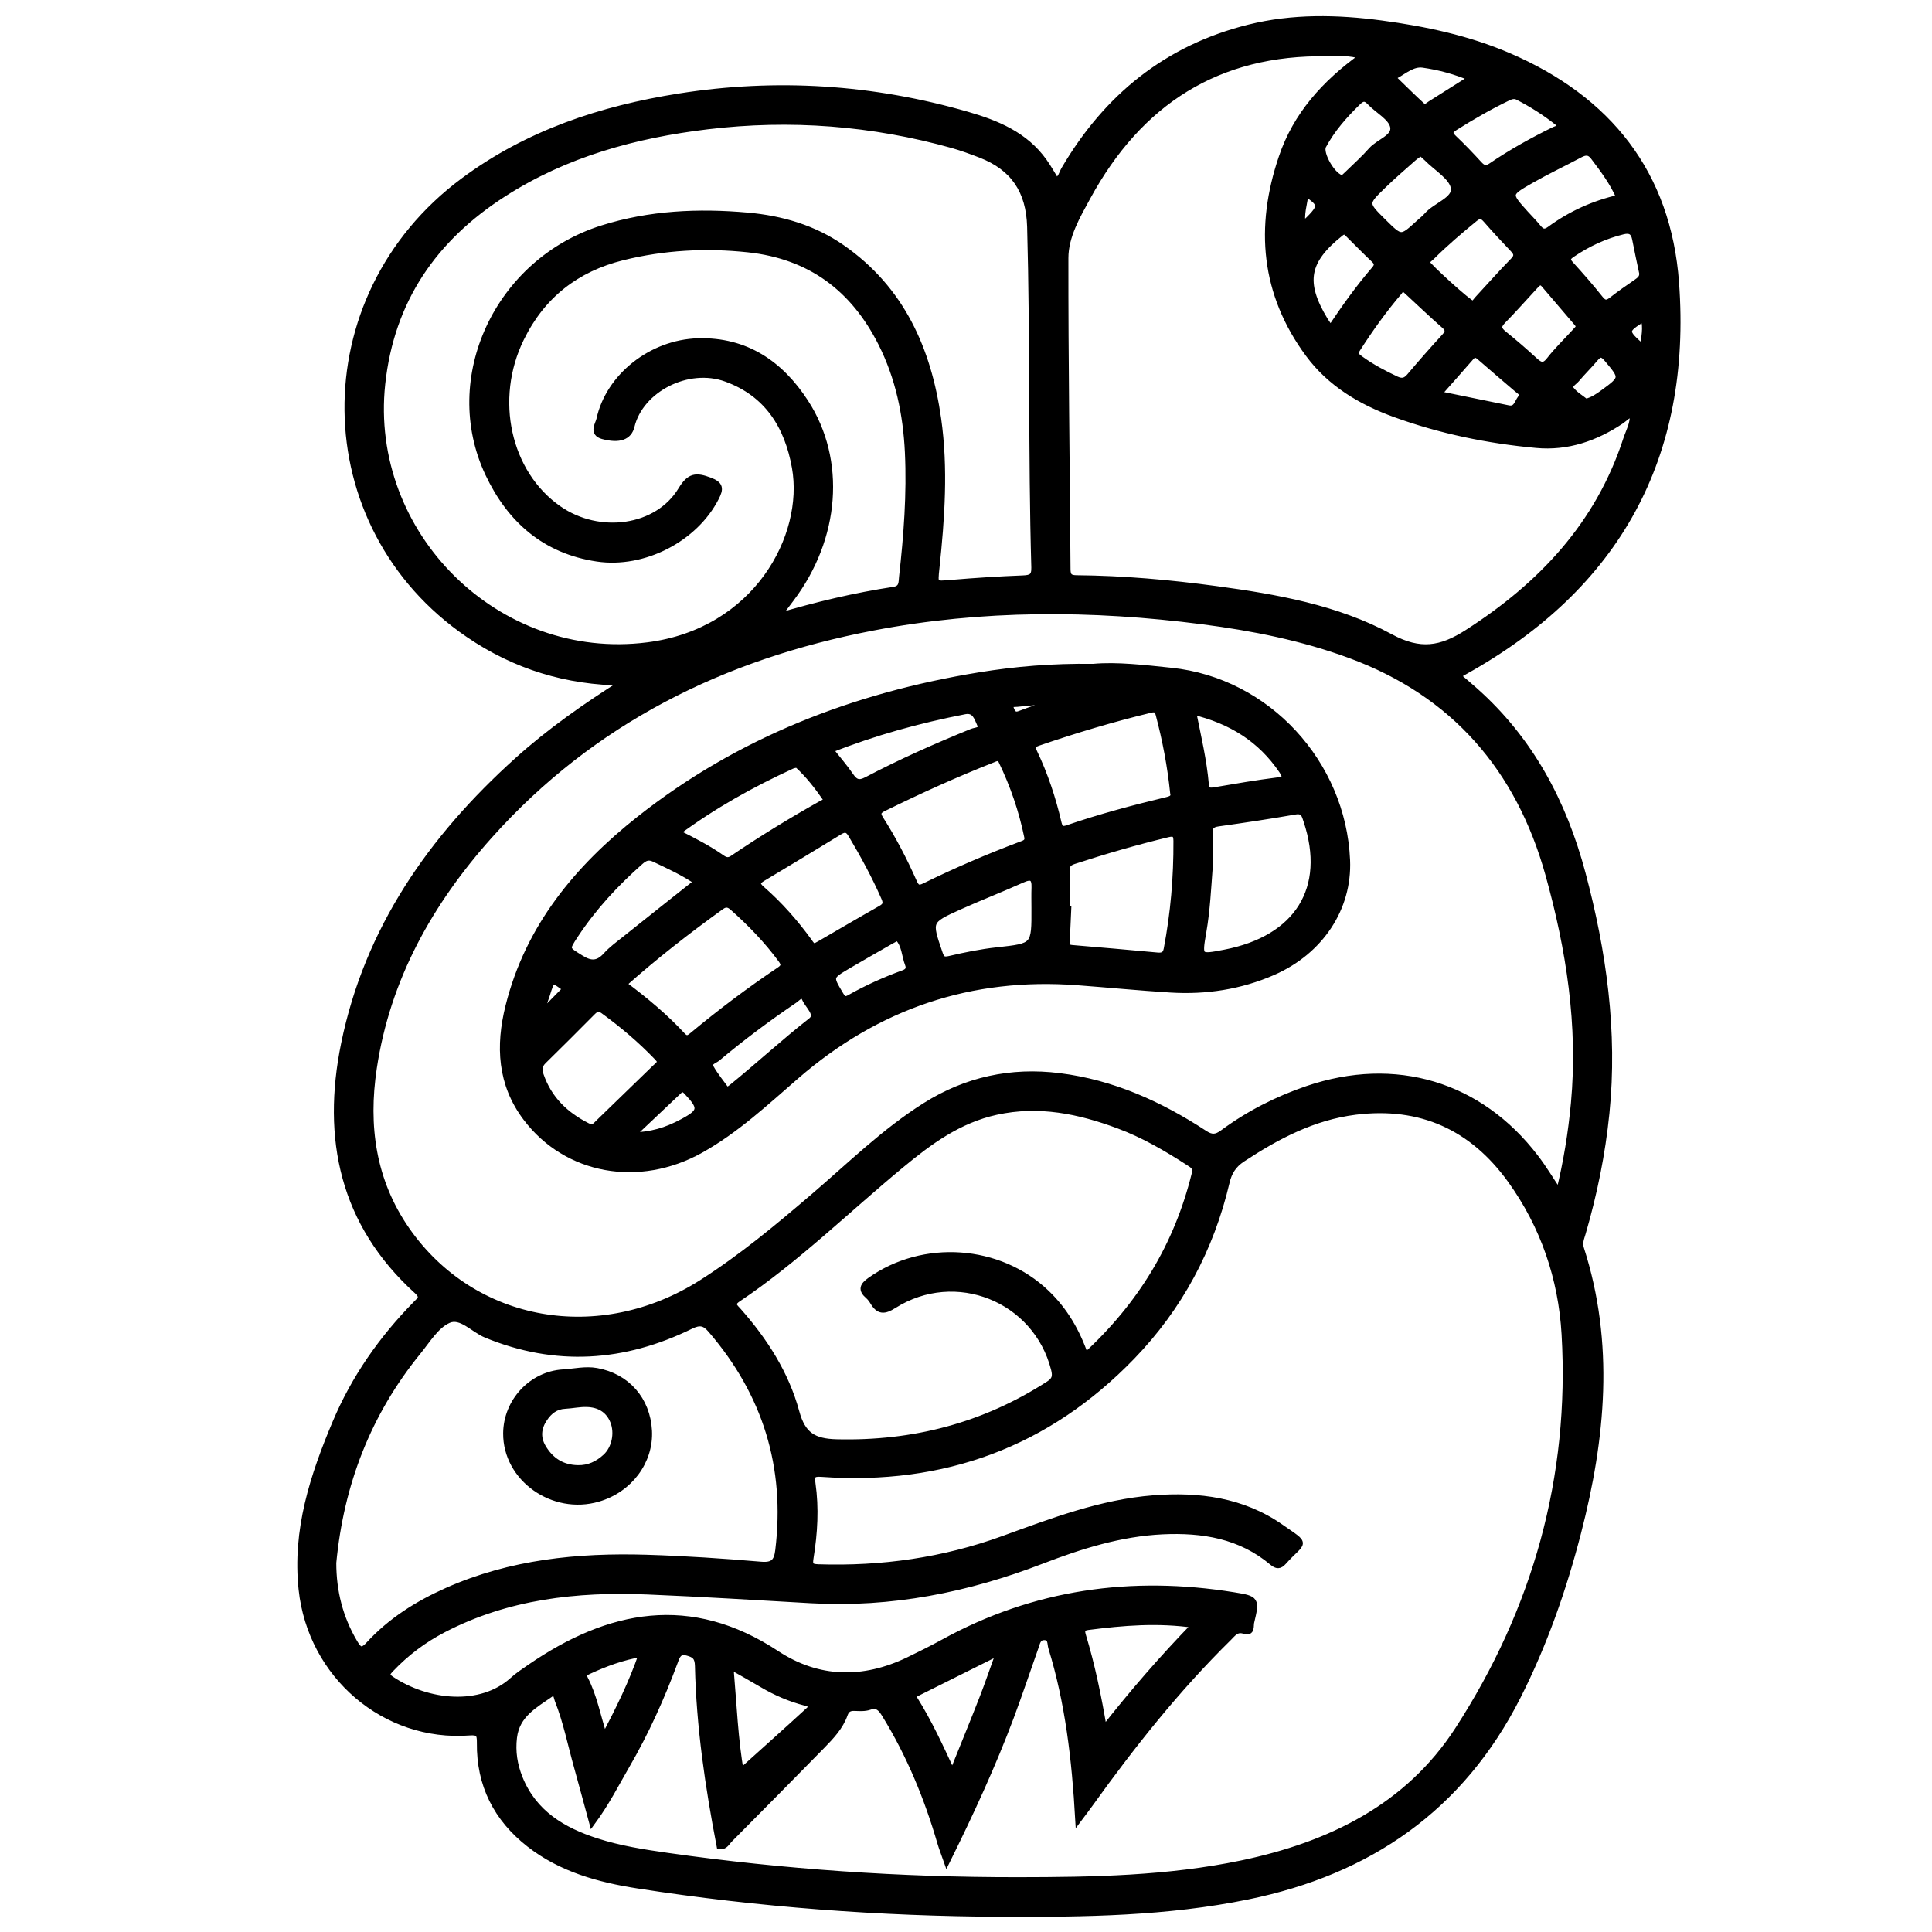 <?xml version="1.0" encoding="utf-8"?>
<!-- Generator: Adobe Illustrator 23.0.0, SVG Export Plug-In . SVG Version: 6.00 Build 0)  -->
<svg version="1.0" xmlns="http://www.w3.org/2000/svg" xmlns:xlink="http://www.w3.org/1999/xlink" x="0px" y="0px"
	 viewBox="0 0 3000 3000" style="enable-background:new 0 0 3000 3000;" xml:space="preserve">
<style type="text/css">
	.st0{stroke:#000000;stroke-width:10;stroke-miterlimit:10;}
</style>
<g id="Layer_1">
</g>
<g id="Layer_2">
	<g>
		<path class="st0" d="M968.4,1059.5c-88.4-0.6-168.4-25.2-240.6-74.4c-247.1-168.2-251.1-523.6-8.1-704
			c99.8-74.2,214.1-111.9,335.2-131c151-23.8,300.1-14.1,447,28.3c46,13.3,89.7,31.3,119,72.4c6.8,9.5,12.5,19.8,18.9,30.2
			c8.1-3.1,9.3-11.5,12.9-17.7c65.8-112.4,159.5-188.5,286.8-220.2c67.9-16.9,136.8-15.5,205.6-6.3c67.8,9.1,134.4,23.2,197.6,50.4
			c154.9,66.7,247,182.1,259.5,351.8c19.9,270-91.1,471.7-328,603.5c-3,1.7-5.9,3.4-11.3,6.6c9.7,8.4,18.4,15.6,26.9,23.2
			c86.3,76.6,137.9,173.8,167.2,283.9c32.5,122,49.9,245.6,37.1,372.3c-6.4,63.3-19,125.2-36.8,186.2c-2.2,7.7-5.6,14.8-2.7,24.1
			c47.4,147.4,33.4,294.3-4.5,441c-22.7,87.9-52.5,173.1-93.6,254.3c-87.9,173.5-230.9,271.9-418.9,310.4
			c-125.8,25.8-253.3,27.4-380.9,26.9c-189.8-0.8-378.8-14.8-566.4-44c-60.3-9.4-118.7-25.4-168.1-63.9
			c-51.1-39.9-77.5-92.3-76.7-157.2c0.2-13.8-2.1-17.6-16.6-16.5c-131.1,10-245.9-88.4-260.2-221.6c-9.9-92.1,17.7-176.4,52.6-259.1
			c29.3-69.5,71.9-130.3,124.8-184.1c6.6-6.7,12.5-10.6,1.7-20.5c-115.4-104.6-143.1-236.9-113.2-383.4
			c36.4-178.3,135.5-319.9,268.7-439.9C854.2,1135.3,910.1,1096.3,968.4,1059.5z M919.6,2829.1c-8.5-31.1-15.7-58.4-23.3-85.5
			c-9.8-34.8-16.7-70.4-30.1-104c-1.8-4.6-2.3-15.7-11.4-9.3c-24.8,17.3-52.7,32-57,67.5c-2.7,22.3,0.7,43,8.8,63.3
			c22,54.7,67.4,81.6,120.1,98.5c35.8,11.5,72.9,17.3,110.2,22.6c180.4,25.6,361.7,37.9,543.9,37.7c116.5-0.1,232.8-2.1,347.5-26.1
			c137.1-28.7,257.9-87.5,335.8-207.7c120.6-186.2,178.6-391.9,165.7-614.4c-5-86.5-32.6-168.2-84.1-239.6
			c-59.3-82.2-139.7-118.8-241.2-106.1c-65.3,8.2-121.6,37.9-175.6,73.5c-13.8,9.1-20.9,20.4-24.6,36.3
			c-24.3,103.4-73,194.3-146.6,270.5c-131.5,136.1-293.2,195.3-481.6,182c-13.7-1-16.8,1.9-14.8,15.4c5.5,38.2,3.2,76.6-2.9,114.6
			c-1.9,11.6-0.8,15.3,12.2,15.7c98.6,3.2,194.4-10.3,287.4-44.1c75.9-27.5,151.6-56.6,233.1-63c70.4-5.5,138.4,3.3,197.7,44.8
			c42.3,29.5,34.4,19.4,4.1,53.3c-6,6.7-10.2,6.5-17.1,0.8c-49.5-41.7-108.4-51.2-170.5-48.3c-65.5,3.1-127.4,22.6-187.9,45.9
			c-115.3,44.4-233.7,68.1-357.6,61.1c-84.9-4.8-169.7-10.1-254.7-13.6c-109.9-4.5-217.1,7.4-316.7,59.2
			c-30.6,15.9-57.7,36.3-81.5,61.3c-5.4,5.7-9.1,9.9,0.1,16.1c57.2,38.4,139.8,46.4,189,1.9c8.2-7.4,17.6-13.7,26.8-20
			c123.3-84.8,249.1-109.5,382.9-21.4c64.9,42.7,134.9,43.8,205,10.1c18.2-8.8,36.3-17.8,54-27.5c141.6-78,292.6-98.7,450.9-73.2
			c35.2,5.7,35.3,6.3,26.9,41.8c-1.3,5.6,1.7,16.8-10.3,12.9c-12.4-4.1-17.8,4.4-24.6,11.1c-80.3,79-149.9,166.8-215.4,258.1
			c-4.9,6.9-10.1,13.6-17.6,23.6c-5.3-93.6-15.6-181.3-41.8-266.4c-2-6.4,0.1-16.7-11.3-16.7c-10.2,0-11.3,8.9-13.8,15.9
			c-12.8,36.1-24.9,72.4-38.3,108.3c-28.3,75.4-62,148.5-99.1,223.5c-4-11.5-7.4-19.8-9.9-28.4c-20.3-69.8-47.8-136.5-86-198.6
			c-5.9-9.6-11.3-16.8-24.6-12.3c-7,2.4-15.2,1.8-22.8,1.5c-8-0.3-12.8,2.3-15.6,10.2c-6.9,19.6-21,34.3-35.1,48.8
			c-47.9,48.8-95.8,97.4-144,145.9c-3.9,4-6.6,10.7-14.5,10c-17.8-92.6-31.6-185.5-33.7-279.7c-0.3-13.8-5-17.8-16.5-20.9
			c-14-3.8-16.6,5.3-20.1,14.7c-20.6,55.6-44.9,109.4-74.7,160.7C956.4,2769.7,941.5,2799.3,919.6,2829.1z M2421,1852.2
			c11.8-48,19-93.2,23.3-139.1c11.2-121.2-7.3-239.3-39.6-355.2c-45.8-164.3-146.3-281.2-308.2-340.8c-74-27.3-151-42.6-229.4-52.7
			c-171.3-22.1-342.1-22.8-512,9.8c-232.3,44.5-435.4,144.6-595,323c-92.8,103.7-159.1,221.8-180,361.3
			c-13.5,89.5-1.8,175.3,51.3,251.6c103.5,148.5,300,182.8,458.6,81.8c62-39.5,118-86.2,173.6-133.8
			c56.6-48.4,109.9-101.1,173.3-141c63.6-40.1,133-55.1,207.8-45.8c82.8,10.3,156.4,43.7,225.4,88.8c11.1,7.3,18.2,7,28.9-0.9
			c40-29.5,83.9-51.9,131.1-68c136.3-46.4,267.3-7.3,354.1,106.4C2396.7,1813.8,2407.3,1831.7,2421,1852.2z M1206.8,957.7
			c62.4-18.6,121.3-32.4,181.1-41.5c13.5-2.1,12.2-11.8,13.1-20c7.2-64.5,12.2-129.2,9.1-194.1c-2.8-58.9-14.6-115.9-41.5-169.2
			c-43.1-85.5-110.6-135.8-206.9-146.1c-65.8-7-130.8-3.5-195,12.4c-71.8,17.8-125,59.2-157.8,126.1
			c-46.4,94.5-21.1,209.5,58.3,264.9c63.2,44.1,153.8,31.7,190.7-29.4c13.1-21.7,23-22.3,43.7-14.6c17.2,6.4,17,12.7,9.8,26.7
			c-32.5,63.5-111.8,104.8-184,94.1c-80.8-12-135.1-59.7-169-131.5c-69.8-148,14.5-329.4,176.8-380.6
			c73.5-23.2,149.3-26.6,225.6-19.8c52.7,4.7,102.7,19.2,146.7,49.9c92.3,64.4,133.6,157.7,148.9,265.2c11,77.2,5.5,154.5-2.6,231.5
			c-2.8,26.9-3.4,26,23.9,23.7c36.8-3.1,73.7-5.5,110.6-6.9c12.9-0.5,18.5-2.9,18.1-17.4c-5-176.3-1.6-352.8-6.5-529.1
			c-1.6-56.1-26.1-92.1-77.1-111.9c-14.3-5.5-28.7-10.8-43.4-15c-125-35-252.2-44.8-381-29.3c-112.4,13.5-220.1,42.9-316.5,104.8
			C673.6,370,607.2,466,593.2,596.1c-25,234,178.7,436.1,412.4,406.3c169.1-21.5,248.1-169.7,229.1-276.5
			c-11.5-64.7-43.1-114.9-107-138.1c-59.8-21.7-133.5,16.5-147.4,74c-3.9,16.4-18.7,21.9-44.1,15.1c-17-4.6-6.8-17.9-5.1-25.7
			c14.3-66.1,80.4-118.9,152.9-120.9c73.9-2.1,127.7,34.7,166.4,94.4c58.5,90.2,48.9,210.9-22.4,305.2
			C1222,938.1,1215.8,946.1,1206.8,957.7z M2115.6,87.3c-19.8-7.2-37.3-4.6-54.4-4.9c-170.5-3-292.3,76-372.5,223.2
			c-16.2,29.7-34.7,60.9-34.7,95.2c-0.2,161,2.2,322,3.3,483c0.1,10.9,3.4,14.3,14.3,14.4c72.6,0.6,144.8,7.1,216.6,16.8
			c93.5,12.7,187.3,29.1,270.5,74.2c46.4,25.2,78.9,19.6,119.8-6.6c115.1-73.8,203.8-167.9,246.9-300.2c4.2-12.9,11.6-25,10.2-39.7
			c-8.2,0.8-12.6,6.8-18.1,10.5c-40,26.8-83.7,41.9-131.9,37.4c-75.1-6.9-148.7-22-219.7-47.8c-52.6-19.1-100-47.3-133.8-92.9
			c-69.4-93.8-78.4-197.1-41.5-305.5C2012.6,179.1,2056.8,129.5,2115.6,87.3z M1685.3,2106c86.7-79.5,143-172.5,170.2-283.3
			c2.6-10.5-3-13.4-9.6-17.7c-34.6-22.4-70.1-43.1-108.8-57.5c-61.5-22.9-123.8-35.9-190.1-21.4c-58.2,12.7-103.6,46.1-147.8,82.7
			c-84.3,69.7-162.4,146.8-253.6,208c-12,8.1-4.5,12.9,0.9,19.1c40.7,46,73.7,97.5,89.7,156.5c9.9,36.6,27.5,46.6,63,47.5
			c119.2,2.9,228.9-25.6,329.2-90.3c9.8-6.3,11.6-12.1,8.6-23.7c-27.9-109.5-153.1-160-249.4-99c-14.7,9.3-22.9,9.2-31.5-5.1
			c-2.1-3.5-4.7-7.1-7.8-9.8c-11.1-9.5-8.2-15.6,2.8-23.5c82.7-58.9,200.5-50.7,273.7,19.4C1652.6,2034.5,1671.6,2066.5,1685.3,2106
			z M517.2,2426.7c0,44.6,10.4,85.9,33.1,124.1c6.3,10.5,10.8,16,22.4,3.3c33.9-37,75.6-63.3,121.4-83.7
			c98.9-44,203.5-54.4,310-51.2c59.2,1.8,118.4,5.8,177.4,10.8c19.5,1.7,25.2-5.2,27.3-22.6c15.8-129.9-19.6-243.8-104.9-342.8
			c-9.8-11.4-17.5-12.7-31.6-5.8c-103.6,50.8-209.2,58-317.3,13.6c-19.9-8.2-39-31.5-58.6-22.9c-19.3,8.4-32.8,31.3-47.3,49.1
			C571,2194.4,528.8,2304.5,517.2,2426.7z M1855.7,2522.9c-58.1-8.5-112-3.8-165.9,3.1c-9.3,1.2-11.3,4.5-8.5,13.8
			c14,46.4,23.9,93.7,32.6,145.8C1759.3,2627.9,1804.7,2575.5,1855.7,2522.9z M2176.7,445.1c-1.4,2.7-2.2,5.5-4,7.6
			c-24,28.1-45.4,58-65.3,89.1c-5.7,8.9,0.5,12.6,6.1,16.6c17,12.2,35.4,21.9,54.3,30.8c9.2,4.3,15,2.8,21.4-4.8
			c17.5-20.7,35.4-41.1,53.7-61c6.5-7.1,7.5-11.7-0.4-18.5c-18.8-16.5-36.9-33.8-55.3-50.8C2184.7,451.6,2182,449.5,2176.7,445.1z
			 M2515,307.2c-10.3-24.1-25.4-43.9-40.4-63.8c-6.6-8.7-13.2-7.9-21.6-3.4c-25.2,13.4-51,25.6-75.7,39.7
			c-36.6,20.9-36.4,21.4-8.9,51.9c6.5,7.2,13.5,14.1,19.6,21.7c5.7,7,10.3,9.2,18.7,3C2439.1,332.5,2475,316.2,2515,307.2z
			 M1150.1,2751.6c33.4-30.1,70-62.7,106.1-95.9c7.8-7.2,1.1-10.4-5.7-12.1c-23.7-6.2-45.9-15.7-66.9-28.2
			c-15.3-9.1-31-17.8-49.8-28.5C1139,2646.9,1141.2,2703.5,1150.1,2751.6z M2286.5,472c3.3-0.1,5.3-4.3,8-7.2
			c18.5-19.9,36.4-40.3,55.4-59.7c7.6-7.7,5.5-12.4-0.7-18.9c-13.9-14.6-27.7-29.4-41-44.7c-6.1-7-10.2-8.8-18.5-2.1
			c-23.2,19-46,38.4-67.2,59.6c-2.7,2.7-7.2,4.7-6.6,9.8C2216.5,412.7,2281.1,471.9,2286.5,472z M2422.3,194
			c-1.2-1.4-2.4-3.1-3.9-4.3c-19.1-15.3-39.7-28.2-61.4-39.4c-5.5-2.8-10.6-1.3-15.9,1.3c-28.2,13.6-55.3,29.2-81.8,45.9
			c-8.6,5.5-10,9.6-2.1,17.1c13.6,12.9,26.6,26.5,39.3,40.4c6.1,6.6,10.8,8.7,19.2,2.9c31.1-21.2,63.9-39.4,97.7-56
			C2416.9,200.3,2421.9,199.9,2422.3,194z M1551.9,2564.9c-46,23-86.3,43.1-126.6,63.2c-4.5,2.2-9.1,4.6-5.2,10.8
			c22,35.1,39.4,72.8,58.8,114.9c16.9-42,32.1-79,46.7-116.4C1534.1,2615.7,1541.6,2593.5,1551.9,2564.9z M2206.1,236.8
			c-4.5,3.3-8.6,5.9-12.1,9.1c-15.6,13.8-31.4,27.4-46.3,41.9c-29,28-28.7,28.2,0.2,56.8c27.7,27.4,27.7,27.4,55.6,1.8
			c4.1-3.8,8.6-7.1,12.2-11.3c13.6-15.9,44.6-24.4,42.2-42.9c-2.2-17.2-27.1-31.4-42.1-46.8C2212.9,242.5,2209.7,240,2206.1,236.8z
			 M2452.5,508.1c-1.2-2.4-1.7-4.5-2.9-5.9c-17.1-20.2-34.4-40.2-51.5-60.3c-6.6-7.8-10.9-1.8-15.1,2.6
			c-16.6,17.8-32.6,36.2-49.7,53.5c-9,9.2-6.3,14.4,2.4,21.3c16.3,13.1,32.1,26.8,47.4,40.9c8.8,8.1,14.7,9.9,23.2-1.1
			c11.5-14.8,25.1-27.9,37.8-41.8C2446.8,514.2,2449.6,511.2,2452.5,508.1z M2066,510.7c22.2-33.2,43.9-63.7,68.4-92.1
			c5.2-6,5.2-10.2-0.6-15.7c-13.6-12.9-26.8-26.4-40.1-39.6c-3.5-3.5-6.2-6.1-12-1.5c-54,42.9-60.3,76.6-24.5,135.7
			C2059.4,501,2061.8,504.4,2066,510.7z M2550.3,423.9c-3.7-17.7-7.6-35.3-11-53c-2.2-11.2-8-14.7-19.1-12
			c-28.7,7-54.9,19.2-79.3,35.8c-7.1,4.8-9,8.5-2.3,15.8c15.9,17.5,31.5,35.3,46.2,53.8c6.7,8.4,11.4,7,18.6,1.4
			c12-9.4,24.6-18.2,37.2-26.8C2546,435.1,2551,431.7,2550.3,423.9z M2085.1,277.3c2-1.8,5.1-4.4,7.9-7.2
			c12.4-12.1,25.4-23.7,36.8-36.7c11.5-12.9,37.3-19.8,33.8-36.8c-3-14.7-24-25.3-36.4-38.4c-7-7.4-12-6.4-18.8,0.2
			c-21,20.4-40.2,42.1-54.1,68.1C2048.1,238.2,2069.8,276.3,2085.1,277.3z M2233.2,612.1c39,8,74,15.2,109,22.3
			c12.5,2.5,14-8.9,19.1-15.6c6-7.7-1-10.9-5.5-14.8c-19-16.3-38.1-32.4-56.9-48.9c-5.5-4.8-9.5-7-15.2-0.3
			C2268,573,2251.9,590.9,2233.2,612.1z M938.2,2697.9c23.2-44.3,43.3-84.7,58.9-130.3c-31.1,5.3-57.4,15.2-83.2,27.1
			c-5.5,2.5-9.6,4.9-5.8,12.3C922.2,2634.2,927.5,2664.4,938.2,2697.9z M2285.3,121.2c-25.6-11-50.5-17.5-75.6-21.1
			c-16-2.3-29.3,9.8-43,17.3c-3,1.6-2.5,4.9-0.3,7c13.9,13.5,27.7,27.2,42,40.3c4.8,4.4,9-0.7,12.9-3.1
			C2241.8,148.7,2262.2,135.8,2285.3,121.2z M2462.4,624.4c11.1-2.9,19.1-8.5,26.9-14.2c31.5-23,31.2-23.5,6.7-52.6
			c-6.8-8.1-11.5-10.4-19-1.3c-9.3,11.2-19.9,21.3-29.2,32.5c-3.9,4.7-13.6,9.3-8.3,16.3C2445.6,613.1,2455.1,618.4,2462.4,624.4z
			 M2027.1,299.5c-2.1,17.3-8,32.9-4.4,50.8C2054.3,320.3,2054.5,317.9,2027.1,299.5z M2552,541c0.9-17.3,5.4-31.8,0.4-47
			C2521.5,513.3,2521.4,514.4,2552,541z"/>
		<path class="st0" d="M1697.6,1035.8c36.5-3.3,79,1.7,121,6.1c149.3,15.6,266.4,143.2,272.8,293.8c3.2,74.2-41,141.3-114.8,173.6
			c-50.8,22.2-104.2,30.3-159.2,26.9c-48-3-95.8-7.7-143.8-11.3c-166.2-12.6-311.7,36.8-437.5,145.9c-47.3,41-93.1,83.9-148.4,114.8
			c-95.4,53.2-207.7,33.4-270.6-49.8c-39.7-52.4-42.6-111.8-27.2-173.3c30.7-122.9,107-214.4,203.5-290.7
			c155.1-122.5,333.5-191.2,527.3-222.8C1577.1,1039.8,1634.1,1035,1697.6,1035.8z M1878.2,1345c-2.6,35-4.2,68.4-9.9,101.4
			c-7.1,41-7.1,41,33.4,33.2c113.6-21.8,162.3-100.1,127.3-205.1c-2.8-8.5-4.4-17.1-17.9-14.7c-39.7,6.9-79.6,12.9-119.6,18.5
			c-10.7,1.5-14,5.9-13.6,16.2C1878.7,1311.9,1878.2,1329.3,1878.2,1345z M1595.4,1299.4c-8.4-41-21.9-80.3-40.1-117.9
			c-3.6-7.4-9.2-4.2-14.2-2.2c-57.5,22.7-113.7,48.2-169.1,75.5c-9,4.4-10.6,8.5-5,17.2c19.8,31.1,36.8,63.8,51.7,97.4
			c3.9,8.7,7,11.8,16.8,7c48.6-23.9,98.4-45.3,149.1-64.4C1590.3,1309.8,1597.2,1308.3,1595.4,1299.4z M1822,1231.2
			c-4.3-41.9-12-82.1-22.5-121.8c-2.1-7.9-5.5-9.4-13.4-7.5c-58.8,14.2-116.6,31.5-173.8,51.1c-8.6,2.9-10.9,6.3-6.7,15
			c16.8,35.2,29,72.1,37.8,110.1c2.2,9.4,6.2,11,14.5,8.1c50.6-17.4,102.3-31.1,154.3-43.6C1819.4,1240.9,1823.9,1238.3,1822,1231.2
			z M1656.3,1411.7c0.7,0,1.4,0,2.1,0c-0.8,16-1.2,32-2.4,47.9c-0.5,7-0.9,12,8.4,12.8c44.3,3.6,88.7,7.7,133,11.7
			c8.1,0.7,12.9-1.5,14.6-10.4c10.6-55.5,15.4-111.5,15.1-168c-0.1-10.2-3.2-13.1-13.7-10.6c-49.3,11.9-98,26-146.3,41.8
			c-10.4,3.4-11.6,8.8-11,18.5C1657,1374.1,1656.3,1392.9,1656.3,1411.7z M968,1528.1c33.4,24.9,64.3,50.6,91.7,80.2
			c6.2,6.7,10.3,4,15.6-0.4c43.4-36.1,88.4-70,135.2-101.4c7.8-5.2,8-9.3,2.7-16.5c-22-29.9-47.5-56.3-75.2-80.9
			c-6-5.3-11.1-6.7-18.3-1.5C1067.8,1445,1017.3,1484.2,968,1528.1z M1266,1469.7c2.3-1.2,4.8-2.5,7.2-3.9
			c31.3-18.1,62.5-36.5,94-54.3c8.2-4.6,10.2-8.3,6.1-17.7c-14.8-33.9-32.5-66.2-51.3-97.9c-4.9-8.3-9.7-10-18.3-4.7
			c-39.7,24.4-79.7,48.4-119.7,72.4c-8.6,5.2-10.2,9.4-1.6,16.9c27.9,24.3,52.3,52,74,82C1258.8,1465.7,1260.6,1469.9,1266,1469.7z
			 M1025.2,1647.2c-1.3-1.7-2.9-4-4.8-5.9c-25.6-26.7-53.7-50.5-83.6-72.2c-7.8-5.7-12.3-2.4-17.6,3c-25,25.1-50,50.3-75.4,75.1
			c-7.1,6.9-7.6,13.7-4.5,22.5c12.8,37.1,38.5,61.8,72.9,79.1c9.1,4.6,12.5-0.6,17.4-5.4c29.4-28.6,59-57.1,88.4-85.7
			C1020.8,1654.9,1024.9,1652.9,1025.2,1647.2z M1050.9,1292.8c26.1,13.1,49,24.9,70.1,39.7c5.8,4.1,10.6,4.9,16.9,0.6
			c44.9-30.5,91.2-58.7,138.5-85.3c3.1-1.7,9.4-3.2,5.5-8.8c-12.7-18.3-26.4-35.9-42.8-51c-1.6-1.5-6.8-0.3-9.7,1
			C1167.4,1217.5,1108.1,1250.4,1050.9,1292.8z M1082.8,1369.3c-21.4-14.9-44.2-25-66.7-35.8c-9.4-4.5-15.2-1.5-22,4.5
			c-38.3,33.8-72.7,70.9-100.9,113.6c-15.2,23.1-14.5,22,8.9,36.6c15.8,9.9,27,9,39.3-4.6c8.3-9.2,18.6-16.7,28.4-24.5
			C1007.2,1429.2,1044.7,1399.5,1082.8,1369.3z M1606.6,1409.7c0-10.4-0.3-20.8,0.1-31.3c0.6-16-5.1-19.2-19.8-12.5
			c-32.2,14.5-65.3,27.3-97.5,41.8c-48.3,21.8-47.9,22.1-30.7,72.4c3,8.9,5.6,11.7,15.8,9.3c24.3-5.7,48.9-10.7,73.7-13.4
			C1606.8,1469.5,1606.9,1470.1,1606.6,1409.7z M1288.9,1164.2c11.5,14.6,22.5,27.1,31.8,40.8c7.3,10.6,13.5,12.5,25.5,6.2
			c53-27.9,107.7-52.1,163.2-74.7c5.3-2.2,17.5-1.8,12.9-11.5c-4.4-9.4-7.7-24.2-24.3-20.9
			C1427.3,1117.9,1357.9,1136.8,1288.9,1164.2z M1852.2,1104.6c8,39.8,16.7,76.3,19.9,113.6c1,11.6,7.7,10.3,16.1,8.9
			c31.5-5.4,63-10.8,94.7-14.8c13.4-1.7,15.4-4.9,7.7-16.2C1957.7,1147.7,1912,1118.9,1852.2,1104.6z M1128.6,1693.9
			c3.6-2.4,5.9-3.8,8-5.5c41.5-33.7,80.8-70.1,123-103.1c12.7-10-4.4-23.3-9.2-34.3c-4.7-10.9-11.8-1.6-16.6,1.7
			c-41.4,28.1-81.6,58-119.9,90.2c-4.6,3.8-15.4,6.3-10.5,15C1110.4,1670.4,1119.8,1681.5,1128.6,1693.9z M1391.7,1456.4
			c-3.2,1.8-6.9,3.7-10.5,5.8c-21.7,12.5-43.6,24.8-65.1,37.5c-28.5,16.9-28.1,16.8-11,45.4c4.3,7.2,7.6,8.4,14.5,4.4
			c26.7-15.1,54.6-27.6,83.4-38.1c7.5-2.7,9.9-7.3,7.2-14.3c-5.3-13.8-4.8-29.8-16-41.3C1393.9,1455.6,1392.8,1456.1,1391.7,1456.4z
			 M980.1,1763.8c32-1.3,53.7-7.6,79.6-21.4c30.1-16,30.7-22.2,6.8-47.4c-5.4-5.7-8.4-5-13.2-0.4
			C1030.2,1716.5,1007.1,1738.3,980.1,1763.8z M878.8,1535.4c-21.5-16.5-22.1-16.4-29.9,9.3c-2.7,8.8-7.3,17.3-6.5,27.8
			C855,1559.5,867,1547.4,878.8,1535.4z M1633.9,1091.2c-0.3-1.1-0.6-2.2-0.9-3.2c-18,1.4-35.9,2.6-53.8,4.6
			c-4.2,0.5-13.2-1.2-9.7,8.3c2.1,5.6,5,11.4,13.9,8C1600,1102.4,1617,1097,1633.9,1091.2z"/>
		<path class="st0" d="M786.3,2225.5c0.4-49,39.2-91.2,88.2-94.1c17.2-1,34.3-5.3,51.8-2.2c46.9,8.4,78.6,44.3,81.1,92.5
			c2.5,47.4-30.2,91.1-78.7,105.2C858.8,2347.4,785.7,2295.3,786.3,2225.5z M897.3,2280.1c17.1,0.4,31.2-6.5,43.3-17.6
			c14.4-13.2,19.3-37.4,11.8-55.8c-7.4-18.2-22.2-26.3-40.9-26.9c-11.3-0.4-22.7,2.2-34.1,2.8c-14.6,0.7-24.6,8.5-32.3,20
			c-9.7,14.4-11.3,29.7-2.2,45.1C855.1,2268.3,873,2279.7,897.3,2280.1z"/>
	</g>
</g>
</svg>
